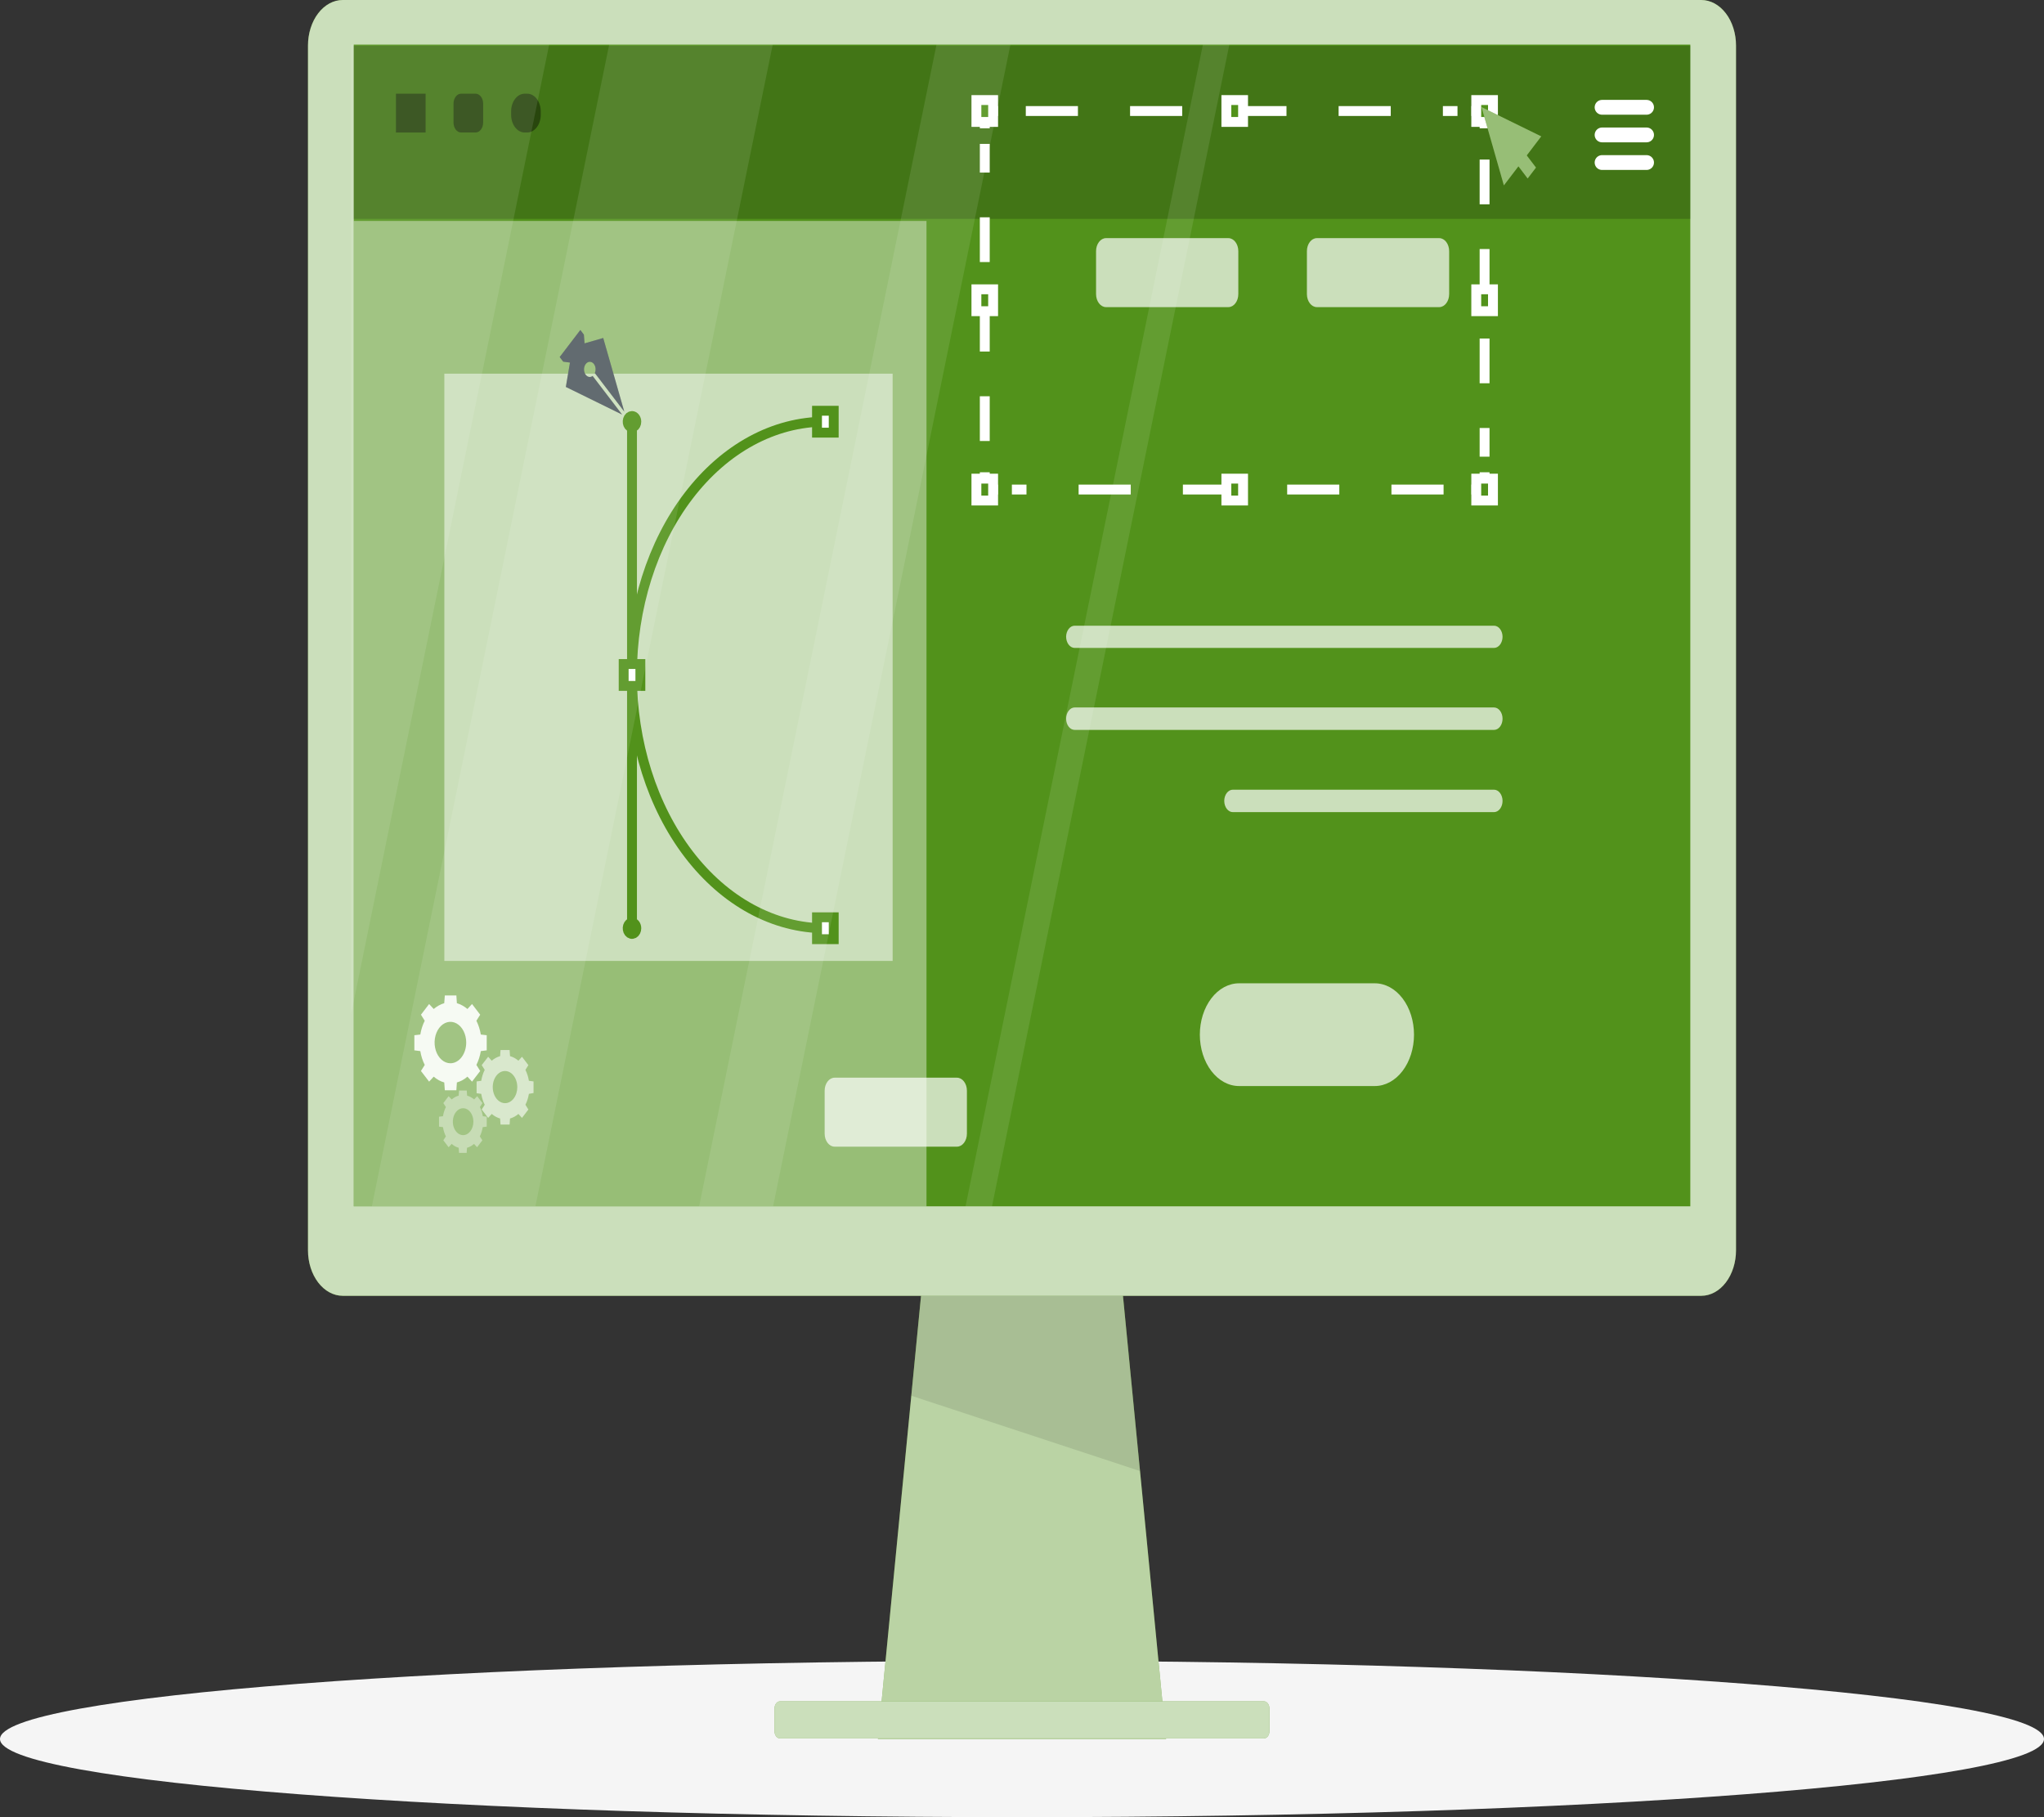 <svg width="207" height="184" viewBox="0 0 207 184" fill="none" xmlns="http://www.w3.org/2000/svg">
<rect x="0" y="0" width="207" height="184" fill="#333333" stroke="none"/>
<path d="M103.5 184C160.661 184 207 180.457 207 176.086C207 171.715 160.661 168.172 103.5 168.172C46.339 168.172 0 171.715 0 176.086C0 180.457 46.339 184 103.5 184Z" fill="#F5F5F5"/>
<path d="M118.089 176.086H88.911L93.849 125.279H113.151L118.089 176.086Z" fill="#52921B"/>
<path opacity="0.6" d="M118.089 176.086H88.911L92.29 141.324L93.854 125.279H113.146L115.452 148.952L118.089 176.086Z" fill="white"/>
<path opacity="0.1" d="M115.452 148.952L92.29 141.324L93.854 125.279H113.146L115.452 148.952Z" fill="black"/>
<path d="M172.292 2.47371e-10H34.708C34.246 -6.97036e-07 33.788 0.119 33.361 0.351C32.934 0.583 32.546 0.923 32.219 1.352C31.892 1.78 31.633 2.289 31.457 2.849C31.28 3.409 31.19 4.009 31.19 4.614V126.6C31.19 127.822 31.561 128.994 32.221 129.858C32.88 130.722 33.775 131.208 34.708 131.208H172.292C173.225 131.208 174.12 130.722 174.779 129.858C175.439 128.994 175.81 127.822 175.81 126.6V4.628C175.812 4.021 175.722 3.42 175.546 2.859C175.371 2.297 175.112 1.787 174.785 1.357C174.458 0.927 174.07 0.586 173.642 0.353C173.214 0.12 172.755 -6.28756e-06 172.292 2.47371e-10Z" fill="#52921B"/>
<path opacity="0.7" d="M172.292 2.47371e-10H34.708C34.246 -6.97036e-07 33.788 0.119 33.361 0.351C32.934 0.583 32.546 0.923 32.219 1.352C31.892 1.78 31.633 2.289 31.457 2.849C31.28 3.409 31.19 4.009 31.19 4.614V126.6C31.19 127.822 31.561 128.994 32.221 129.858C32.88 130.722 33.775 131.208 34.708 131.208H172.292C173.225 131.208 174.12 130.722 174.779 129.858C175.439 128.994 175.81 127.822 175.81 126.6V4.628C175.812 4.021 175.722 3.42 175.546 2.859C175.371 2.297 175.112 1.787 174.785 1.357C174.458 0.927 174.07 0.586 173.642 0.353C173.214 0.12 172.755 -6.28756e-06 172.292 2.47371e-10Z" fill="white"/>
<path d="M171.181 4.516H35.824V122.147H171.181V4.516Z" fill="#52921B"/>
<path d="M128.002 172.268H78.993C78.686 172.268 78.438 172.594 78.438 172.996V175.296C78.438 175.697 78.686 176.023 78.993 176.023H128.002C128.308 176.023 128.557 175.697 128.557 175.296V172.996C128.557 172.594 128.308 172.268 128.002 172.268Z" fill="#52921B"/>
<path opacity="0.7" d="M128.002 172.268H78.993C78.686 172.268 78.438 172.594 78.438 172.996V175.296C78.438 175.697 78.686 176.023 78.993 176.023H128.002C128.308 176.023 128.557 175.697 128.557 175.296V172.996C128.557 172.594 128.308 172.268 128.002 172.268Z" fill="white"/>
<path opacity="0.2" d="M171.181 4.628H35.824V22.163H171.181V4.628Z" fill="black"/>
<path opacity="0.4" d="M93.827 22.372H35.824V122.147H93.827V22.372Z" fill="white"/>
<path d="M150.347 47.821V49.569H149.012" stroke="white" stroke-miterlimit="10"/>
<path d="M146.194 49.569H102.475" stroke="white" stroke-miterlimit="10" stroke-dasharray="5.28 5.28"/>
<path d="M101.066 49.569H99.731V47.821" stroke="white" stroke-miterlimit="10"/>
<path d="M99.731 44.654V14.57" stroke="white" stroke-miterlimit="10" stroke-dasharray="4.53 4.53"/>
<path d="M99.731 12.99V11.242H101.066" stroke="white" stroke-miterlimit="10"/>
<path d="M103.885 11.242H147.603" stroke="white" stroke-miterlimit="10" stroke-dasharray="5.28 5.28"/>
<path d="M149.012 11.242H150.347V12.99" stroke="white" stroke-miterlimit="10"/>
<path d="M150.347 16.157V46.241" stroke="white" stroke-miterlimit="10" stroke-dasharray="4.53 4.53"/>
<path d="M151.196 10.131H149.503V12.347H151.196V10.131Z" fill="#52921B" stroke="white" stroke-miterlimit="10"/>
<path d="M151.196 48.465H149.503V50.681H151.196V48.465Z" fill="#52921B" stroke="white" stroke-miterlimit="10"/>
<path d="M100.575 10.131H98.883V12.347H100.575V10.131Z" fill="#52921B" stroke="white" stroke-miterlimit="10"/>
<path d="M100.575 48.465H98.883V50.681H100.575V48.465Z" fill="#52921B" stroke="white" stroke-miterlimit="10"/>
<path d="M125.888 10.131H124.196V12.347H125.888V10.131Z" fill="#52921B" stroke="white" stroke-miterlimit="10"/>
<path d="M125.888 48.465H124.196V50.681H125.888V48.465Z" fill="#52921B" stroke="white" stroke-miterlimit="10"/>
<path d="M151.196 29.294H149.503V31.51H151.196V29.294Z" fill="#52921B" stroke="white" stroke-miterlimit="10"/>
<path d="M100.575 29.294H98.883V31.51H100.575V29.294Z" fill="#52921B" stroke="white" stroke-miterlimit="10"/>
<path opacity="0.7" d="M145.751 24.113H133.361C132.804 24.113 132.353 24.705 132.353 25.435V29.776C132.353 30.506 132.804 31.098 133.361 31.098H145.751C146.308 31.098 146.76 30.506 146.76 29.776V25.435C146.76 24.705 146.308 24.113 145.751 24.113Z" fill="white"/>
<path opacity="0.7" d="M124.399 24.113H112.009C111.452 24.113 111 24.705 111 25.435V29.776C111 30.506 111.452 31.098 112.009 31.098H124.399C124.956 31.098 125.407 30.506 125.407 29.776V25.435C125.407 24.705 124.956 24.113 124.399 24.113Z" fill="white"/>
<path opacity="0.7" d="M96.913 109.122H84.523C83.966 109.122 83.514 109.714 83.514 110.443V114.785C83.514 115.515 83.966 116.106 84.523 116.106H96.913C97.47 116.106 97.922 115.515 97.922 114.785V110.443C97.922 109.714 97.47 109.122 96.913 109.122Z" fill="white"/>
<path d="M162.245 10.865H166.751" stroke="white" stroke-width="1.5" stroke-linecap="round" stroke-linejoin="round"/>
<path d="M162.245 13.661H166.751" stroke="white" stroke-width="1.5" stroke-linecap="round" stroke-linejoin="round"/>
<path d="M162.245 16.458H166.751" stroke="white" stroke-width="1.5" stroke-linecap="round" stroke-linejoin="round"/>
<path opacity="0.5" d="M90.4 37.837H45V97.299H90.4V37.837Z" fill="white"/>
<path d="M64.004 42.697V93.993" stroke="#52921B" stroke-miterlimit="10"/>
<path d="M83.584 93.993C78.389 93.993 73.407 91.29 69.734 86.479C66.061 81.669 63.998 75.144 63.998 68.341C63.998 61.54 66.061 55.017 69.733 50.208C73.405 45.398 78.385 42.697 83.578 42.697" stroke="#52921B" stroke-miterlimit="10"/>
<path d="M84.432 41.592H82.74V43.808H84.432V41.592Z" fill="white" stroke="#52921B" stroke-miterlimit="10"/>
<path d="M84.432 92.881H82.74V95.097H84.432V92.881Z" fill="white" stroke="#52921B" stroke-miterlimit="10"/>
<path d="M64.852 67.236H63.16V69.453H64.852V67.236Z" fill="white" stroke="#52921B" stroke-miterlimit="10"/>
<path d="M64.441 42.697C64.441 42.81 64.415 42.921 64.367 43.015C64.319 43.109 64.251 43.183 64.171 43.226C64.091 43.27 64.003 43.281 63.918 43.259C63.833 43.237 63.755 43.182 63.694 43.102C63.633 43.022 63.591 42.92 63.574 42.808C63.557 42.697 63.566 42.582 63.599 42.477C63.632 42.372 63.688 42.283 63.76 42.22C63.832 42.157 63.917 42.123 64.003 42.123C64.119 42.125 64.23 42.186 64.311 42.293C64.393 42.4 64.44 42.545 64.441 42.697Z" fill="white" stroke="#52921B" stroke-miterlimit="10"/>
<path d="M64.441 93.993C64.441 94.106 64.416 94.216 64.368 94.31C64.32 94.404 64.252 94.478 64.172 94.522C64.092 94.565 64.005 94.577 63.92 94.555C63.835 94.534 63.757 94.48 63.696 94.4C63.634 94.321 63.592 94.219 63.575 94.109C63.557 93.998 63.565 93.883 63.597 93.778C63.63 93.673 63.685 93.583 63.756 93.519C63.828 93.455 63.912 93.421 63.998 93.419C64.056 93.418 64.114 93.433 64.167 93.461C64.221 93.489 64.27 93.531 64.311 93.585C64.352 93.638 64.385 93.701 64.407 93.772C64.43 93.841 64.441 93.917 64.441 93.993Z" fill="white" stroke="#52921B" stroke-miterlimit="10"/>
<path opacity="0.7" d="M139.228 109.968H125.482C124.429 109.968 123.419 109.42 122.674 108.444C121.929 107.469 121.51 106.146 121.51 104.766C121.51 103.387 121.929 102.064 122.674 101.088C123.419 100.113 124.429 99.565 125.482 99.565H139.228C140.281 99.565 141.291 100.113 142.036 101.088C142.781 102.064 143.199 103.387 143.199 104.766C143.199 106.146 142.781 107.469 142.036 108.444C141.291 109.42 140.281 109.968 139.228 109.968Z" fill="white"/>
<path opacity="0.7" d="M151.303 65.607H108.838C108.607 65.607 108.386 65.487 108.223 65.274C108.06 65.06 107.968 64.77 107.968 64.468C107.972 64.17 108.066 63.886 108.229 63.678C108.392 63.47 108.611 63.354 108.838 63.356H151.297C151.411 63.355 151.524 63.384 151.63 63.44C151.735 63.497 151.831 63.58 151.912 63.685C151.993 63.791 152.057 63.916 152.101 64.054C152.145 64.192 152.167 64.339 152.167 64.489C152.163 64.786 152.07 65.07 151.909 65.279C151.747 65.488 151.53 65.606 151.303 65.607Z" fill="white"/>
<path opacity="0.7" d="M151.303 73.906H108.838C108.724 73.907 108.611 73.879 108.506 73.822C108.4 73.766 108.304 73.682 108.223 73.577C108.142 73.472 108.078 73.347 108.034 73.209C107.991 73.071 107.968 72.923 107.968 72.774C107.968 72.471 108.06 72.181 108.223 71.968C108.386 71.754 108.607 71.634 108.838 71.634H151.297C151.528 71.634 151.749 71.754 151.912 71.968C152.076 72.181 152.167 72.471 152.167 72.774C152.167 73.074 152.076 73.362 151.914 73.575C151.752 73.787 151.532 73.906 151.303 73.906Z" fill="white"/>
<path opacity="0.7" d="M151.302 82.233H124.852C124.622 82.233 124.402 82.114 124.239 81.902C124.076 81.689 123.984 81.401 123.982 81.1C123.982 80.798 124.074 80.508 124.237 80.295C124.4 80.081 124.622 79.961 124.852 79.961H151.297C151.528 79.961 151.749 80.081 151.912 80.295C152.076 80.508 152.167 80.798 152.167 81.1C152.166 81.4 152.074 81.687 151.912 81.899C151.751 82.111 151.531 82.231 151.302 82.233Z" fill="white"/>
<path opacity="0.4" d="M43.1 9.487H40.1V13.416H43.1V9.487Z" fill="black"/>
<path opacity="0.4" d="M48.16 9.487H46.697C46.273 9.487 45.929 9.938 45.929 10.494V12.41C45.929 12.966 46.273 13.416 46.697 13.416H48.16C48.585 13.416 48.929 12.966 48.929 12.41V10.494C48.929 9.938 48.585 9.487 48.16 9.487Z" fill="black"/>
<path opacity="0.4" d="M53.391 9.487H53.135C52.377 9.487 51.763 10.292 51.763 11.284V11.62C51.763 12.612 52.377 13.416 53.135 13.416H53.391C54.149 13.416 54.763 12.612 54.763 11.62V11.284C54.763 10.292 54.149 9.487 53.391 9.487Z" fill="black"/>
<path opacity="0.9" d="M49.292 106.353V104.822L48.694 104.752C48.609 104.255 48.457 103.782 48.246 103.354L48.63 102.746L47.803 101.662L47.338 102.165C47.011 101.889 46.65 101.69 46.27 101.578L46.217 100.795H45.048L44.989 101.578C44.61 101.691 44.249 101.889 43.922 102.165L43.457 101.662L42.63 102.746L43.014 103.354C42.799 103.779 42.647 104.253 42.566 104.752L41.963 104.822V106.353L42.566 106.43C42.647 106.929 42.799 107.403 43.014 107.829L42.63 108.444L43.457 109.52L43.922 109.017C44.246 109.299 44.608 109.498 44.989 109.604L45.048 110.394H46.217L46.27 109.604C46.651 109.499 47.014 109.299 47.338 109.017L47.803 109.52L48.63 108.444L48.246 107.829C48.459 107.402 48.611 106.928 48.694 106.43L49.292 106.353ZM45.614 107.661C45.297 107.661 44.987 107.538 44.724 107.307C44.461 107.077 44.256 106.749 44.134 106.366C44.013 105.983 43.981 105.561 44.043 105.154C44.105 104.747 44.258 104.374 44.481 104.08C44.706 103.787 44.991 103.587 45.301 103.506C45.612 103.425 45.934 103.467 46.227 103.626C46.519 103.784 46.77 104.053 46.945 104.398C47.121 104.743 47.215 105.148 47.215 105.563C47.215 106.12 47.047 106.653 46.746 107.046C46.446 107.44 46.039 107.661 45.614 107.661Z" fill="white"/>
<path opacity="0.6" d="M54.032 110.674V109.5L53.562 109.437C53.498 109.043 53.379 108.668 53.21 108.332L53.509 107.85L52.863 107.004L52.5 107.402C52.241 107.181 51.953 107.024 51.651 106.941L51.608 106.318H50.69L50.647 106.941C50.345 107.024 50.057 107.181 49.799 107.402L49.436 107.004L48.784 107.85L49.089 108.332C48.92 108.668 48.8 109.043 48.736 109.437L48.267 109.5V110.695L48.736 110.758C48.8 111.152 48.92 111.526 49.089 111.863L48.784 112.345L49.436 113.191L49.799 112.792C50.057 113.014 50.345 113.17 50.647 113.254L50.69 113.869H51.608L51.651 113.254C51.953 113.17 52.241 113.014 52.5 112.792L52.863 113.191L53.509 112.345L53.21 111.863C53.379 111.526 53.498 111.152 53.562 110.758L54.032 110.674ZM51.149 111.702C50.903 111.703 50.662 111.609 50.457 111.431C50.252 111.253 50.091 110.999 49.996 110.701C49.901 110.404 49.876 110.076 49.923 109.759C49.971 109.443 50.089 109.152 50.263 108.923C50.436 108.695 50.658 108.539 50.899 108.476C51.141 108.412 51.391 108.444 51.619 108.567C51.846 108.69 52.041 108.899 52.178 109.167C52.315 109.435 52.388 109.75 52.388 110.073C52.388 110.286 52.357 110.498 52.295 110.696C52.233 110.893 52.142 111.073 52.027 111.224C51.912 111.376 51.775 111.496 51.624 111.578C51.474 111.66 51.312 111.702 51.149 111.702Z" fill="white"/>
<path opacity="0.4" d="M49.292 114.079V113.072L48.897 113.023C48.844 112.692 48.744 112.377 48.603 112.093L48.859 111.695L48.326 110.996L48.016 111.324C47.8 111.139 47.559 111.009 47.306 110.94L47.269 110.422H46.489L46.452 110.94C46.199 111.009 45.959 111.139 45.742 111.324L45.432 110.996L44.899 111.695L45.155 112.093C45.014 112.377 44.914 112.692 44.861 113.023L44.461 113.072V114.079L44.861 114.128C44.913 114.462 45.013 114.779 45.155 115.065L44.899 115.463L45.432 116.162L45.742 115.827C45.957 116.017 46.198 116.149 46.452 116.218L46.489 116.736H47.258L47.295 116.218C47.549 116.149 47.791 116.017 48.005 115.827L48.315 116.162L48.849 115.463L48.593 115.065C48.735 114.779 48.834 114.462 48.886 114.128L49.292 114.079ZM46.874 114.939C46.669 114.932 46.471 114.846 46.303 114.692C46.135 114.538 46.006 114.323 45.931 114.073C45.857 113.824 45.84 113.551 45.883 113.289C45.926 113.027 46.027 112.787 46.174 112.6C46.32 112.413 46.506 112.286 46.707 112.236C46.908 112.187 47.116 112.215 47.305 112.32C47.493 112.424 47.654 112.598 47.768 112.822C47.881 113.045 47.941 113.307 47.941 113.575C47.941 113.757 47.914 113.938 47.86 114.105C47.806 114.273 47.727 114.425 47.627 114.552C47.528 114.679 47.41 114.779 47.28 114.845C47.151 114.912 47.013 114.943 46.874 114.939Z" fill="white"/>
<path d="M150.037 10.844L152.301 18.772L156.085 13.808L150.037 10.844Z" fill="#52921B"/>
<path d="M153.682 14.51L152.837 15.617L154.713 18.074L155.558 16.967L153.682 14.51Z" fill="#52921B"/>
<path opacity="0.4" d="M156.085 13.808L150.037 10.844L152.301 18.772L153.774 16.842L154.708 18.073L155.552 16.968L154.617 15.738L156.085 13.808Z" fill="white"/>
<path d="M57.304 39.18L63 41.976L60.016 38.068C59.906 38.151 59.777 38.185 59.651 38.163C59.525 38.142 59.407 38.067 59.317 37.949C59.206 37.805 59.144 37.609 59.144 37.404C59.144 37.2 59.206 37.003 59.317 36.859C59.427 36.714 59.577 36.633 59.733 36.633C59.889 36.633 60.039 36.714 60.149 36.859C60.239 36.977 60.296 37.131 60.313 37.297C60.329 37.462 60.304 37.63 60.24 37.775L63.224 41.683L61.089 34.223L59.199 34.768L59.13 33.88L58.772 33.412L56.68 36.153L57.037 36.621L57.721 36.712L57.304 39.18Z" fill="#263238"/>
<path opacity="0.2" d="M57.304 39.18L63 41.976L60.016 38.068C59.906 38.151 59.777 38.185 59.651 38.163C59.525 38.142 59.407 38.067 59.317 37.949C59.206 37.805 59.144 37.609 59.144 37.404C59.144 37.2 59.206 37.003 59.317 36.859C59.427 36.714 59.577 36.633 59.733 36.633C59.889 36.633 60.039 36.714 60.149 36.859C60.239 36.977 60.296 37.131 60.313 37.297C60.329 37.462 60.304 37.63 60.24 37.775L63.224 41.683L61.089 34.223L59.199 34.768L59.13 33.88L58.772 33.412L56.68 36.153L57.037 36.621L57.721 36.712L57.304 39.18Z" fill="white"/>
<g opacity="0.1">
<path d="M55.617 4.516L35.557 102.69V4.516H55.617Z" fill="white"/>
<path d="M78.256 4.516L54.219 122.147H37.66L61.692 4.516H78.256Z" fill="white"/>
<path d="M102.331 4.516L78.293 122.147H70.804L94.842 4.516H102.331Z" fill="white"/>
<path d="M124.5 4.516L100.463 122.147H97.783L121.82 4.516H124.5Z" fill="white"/>
</g>
</svg>

